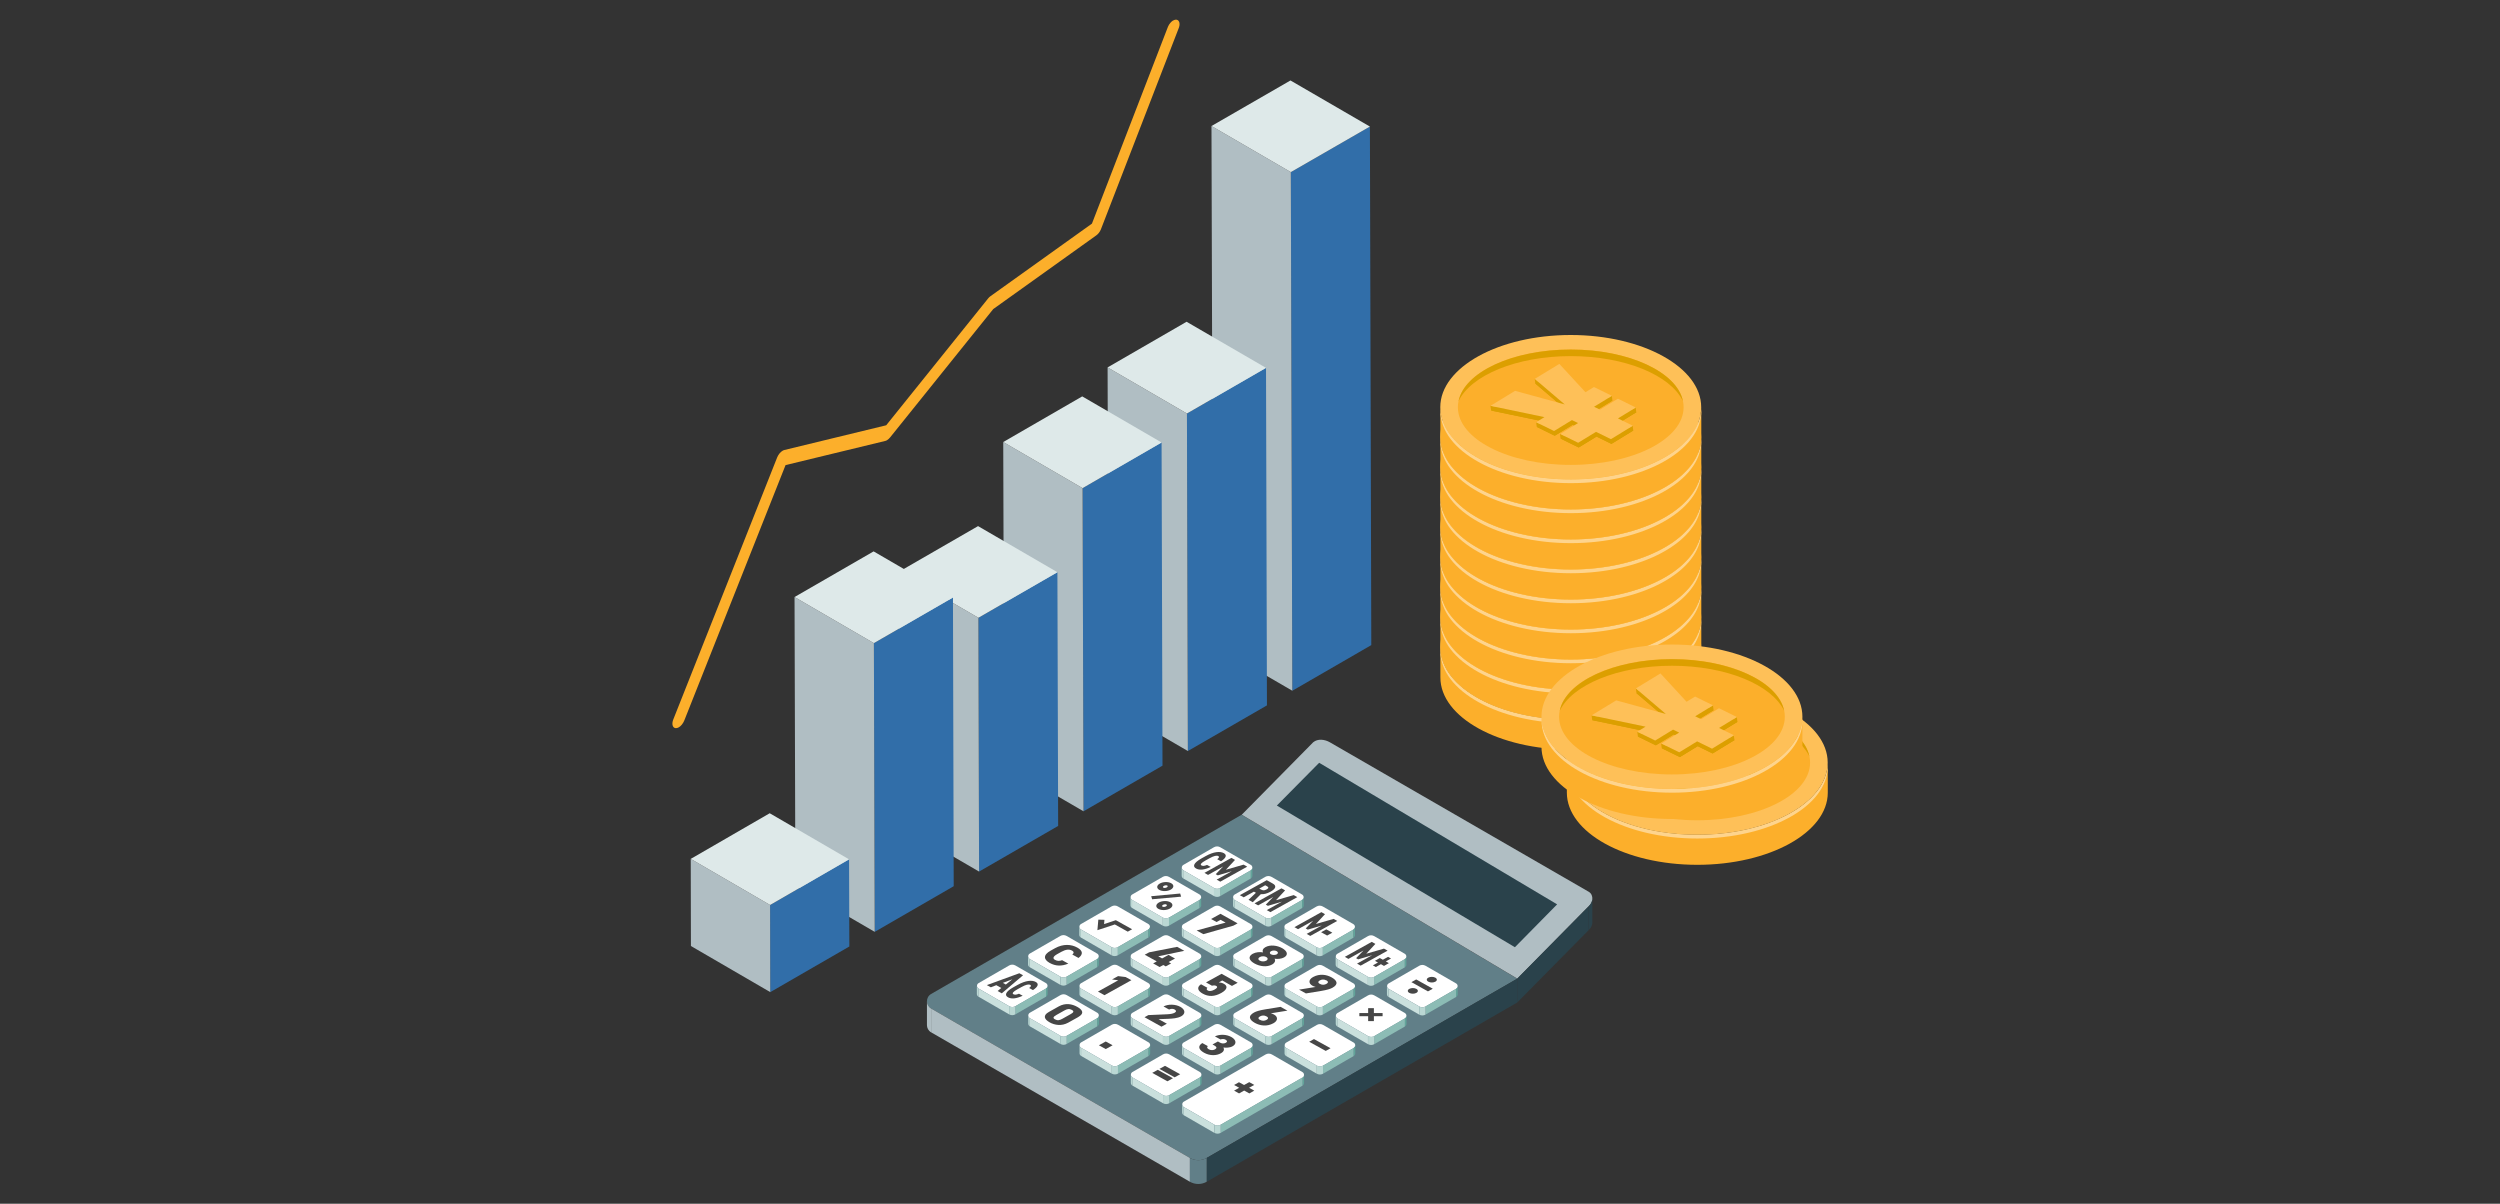 <?xml version="1.0" encoding="UTF-8"?><svg id="_レイヤー_1" xmlns="http://www.w3.org/2000/svg" viewBox="0 0 270 130"><rect x="0" y="0" width="270" height="130" fill="#333333" stroke="none"/><defs><style>.cls-1{fill:#b0bec3;}.cls-2{fill:#2a424b;}.cls-3{fill:#fec058;}.cls-4{fill:#d59f00;}.cls-5{isolation:isolate;}.cls-6{fill:#fcaf2b;}.cls-7{fill:#fed48d;}.cls-8{fill:#316ea9;}.cls-9{fill:#464646;}.cls-10{fill:#62a49a;}.cls-11{fill:#cae0dd;}.cls-12{fill:#fff;}.cls-13{fill:#dc9f00;}.cls-14{fill:#617f88;}.cls-15{fill:#bad7d3;}.cls-16{fill:#dee9e9;}.cls-17{fill:#8cbcb5;}</style></defs><g class="cls-5"><polygon class="cls-8" points="147.95 13.67 148.1 69.67 139.57 74.6 139.41 18.59 147.95 13.67"/><polygon class="cls-1" points="139.57 74.6 131 69.62 130.84 13.61 139.41 18.59 139.57 74.6"/><polygon class="cls-16" points="139.41 18.59 130.84 13.61 139.37 8.69 147.95 13.67 139.41 18.59"/></g><g class="cls-5"><polygon class="cls-8" points="136.73 39.73 136.83 76.18 128.29 81.11 128.19 44.66 136.73 39.73"/><polygon class="cls-1" points="128.29 81.11 119.72 76.13 119.62 39.68 128.19 44.66 128.29 81.11"/><polygon class="cls-16" points="128.19 44.66 119.62 39.68 128.15 34.75 136.73 39.73 128.19 44.66"/></g><g class="cls-5"><polygon class="cls-8" points="125.45 47.79 125.55 82.69 117.02 87.62 116.92 52.72 125.45 47.79"/><polygon class="cls-1" points="117.02 87.62 108.45 82.64 108.35 47.74 116.92 52.72 117.02 87.62"/><polygon class="cls-16" points="116.92 52.72 108.35 47.74 116.88 42.81 125.45 47.79 116.92 52.72"/></g><g class="cls-5"><polygon class="cls-8" points="114.2 61.8 114.28 89.2 105.74 94.13 105.67 66.72 114.2 61.8"/><polygon class="cls-1" points="105.74 94.13 97.17 89.15 97.1 61.74 105.67 66.72 105.74 94.13"/><polygon class="cls-16" points="105.67 66.72 97.1 61.74 105.63 56.82 114.2 61.8 105.67 66.72"/></g><g class="cls-5"><polygon class="cls-8" points="102.92 64.53 103 95.71 94.47 100.64 94.38 69.46 102.92 64.53"/><polygon class="cls-1" points="94.47 100.64 85.9 95.66 85.81 64.48 94.38 69.46 94.47 100.64"/><polygon class="cls-16" points="94.38 69.46 85.81 64.48 94.35 59.55 102.92 64.53 94.38 69.46"/></g><g class="cls-5"><polygon class="cls-8" points="91.7 92.81 91.73 102.22 83.19 107.15 83.17 97.74 91.7 92.81"/><polygon class="cls-1" points="83.19 107.15 74.62 102.17 74.6 92.76 83.17 97.74 83.19 107.15"/><polygon class="cls-16" points="83.17 97.74 74.6 92.76 83.13 87.83 91.7 92.81 83.17 97.74"/></g><path class="cls-6" d="M126.7,2.22c.13-.08.27-.11.38-.09.32.06.41.5.19.99l-8.38,21.67c-.11.26-.29.49-.49.63l-11.13,7.96-11.13,13.85c-.11.13-.22.24-.34.31-.06.04-.13.06-.19.08l-10.77,2.61-10.94,27.59c-.13.32-.36.6-.59.73-.12.07-.24.1-.35.09-.33-.04-.44-.46-.24-.95l11.21-28.28c.13-.32.35-.59.59-.73.06-.04.13-.06.19-.08l11-2.67,11-13.69c.08-.1.17-.19.26-.25l10.96-7.84,8.21-21.26c.13-.31.35-.56.57-.69Z"/><ellipse class="cls-3" cx="169.64" cy="69.92" rx="14.09" ry="7.8"/><path class="cls-6" d="M155.56,73.16v-3.24c0,4.31,6.31,7.8,14.09,7.8s14.09-3.49,14.09-7.8v3.24c0,4.31-6.31,7.8-14.09,7.8s-14.09-3.49-14.09-7.8Z"/><ellipse class="cls-6" cx="169.64" cy="69.92" rx="12.19" ry="6.23"/><path class="cls-13" d="M169.64,64.41c5.87,0,10.79,2.07,12.12,4.87-.63-3.14-5.82-5.58-12.12-5.58s-11.49,2.45-12.12,5.58c1.33-2.79,6.25-4.87,12.12-4.87Z"/><path class="cls-7" d="M169.64,77.72c-7.66,0-13.89-3.38-14.08-7.6,0,.07,0,.14,0,.2,0,4.31,6.31,7.8,14.09,7.8s14.09-3.49,14.09-7.8c0-.07,0-.14,0-.2-.2,4.21-6.43,7.6-14.08,7.6Z"/><path class="cls-4" d="M170.48,72.14l-.64-.31-1.93,1.18-1.94-.95.9-.55-5.83-1.22,2.66-1.62,5.36,1.47-3.24-2.76,2.66-1.62,2.82,3.06.92-.56,1.94.95-1.93,1.18.64.31,1.93-1.18,1.94.95-1.93,1.18,1.61.79-2.37,1.45-1.61-.79-1.93,1.18-1.94-.95,1.93-1.18Z"/><polygon class="cls-13" points="166.87 71.5 161.04 70.28 160.97 69.77 166.81 70.98 166.87 71.5"/><polygon class="cls-13" points="169.06 70.13 165.81 67.37 165.75 66.85 168.99 69.61 169.06 70.13"/><polygon class="cls-13" points="167.91 73 165.97 72.05 165.9 71.53 167.84 72.49 167.91 73"/><polygon class="cls-13" points="170.48 74.27 168.54 73.32 168.48 72.8 170.42 73.75 170.48 74.27"/><polygon class="cls-13" points="174.02 73.88 172.41 73.09 172.35 72.57 173.95 73.36 174.02 73.88"/><polygon class="cls-13" points="170.48 72.14 169.84 71.82 169.77 71.31 170.41 71.62 170.48 72.14"/><polygon class="cls-13" points="170.48 74.27 172.41 73.09 172.35 72.57 170.42 73.75 170.48 74.27"/><polygon class="cls-13" points="167.91 73 169.84 71.82 169.77 71.31 167.84 72.49 167.91 73"/><polygon class="cls-13" points="174.02 73.88 176.39 72.43 176.33 71.92 173.95 73.36 174.02 73.88"/><polygon class="cls-13" points="174.79 71.64 176.72 70.46 176.65 69.95 174.72 71.13 174.79 71.64"/><polygon class="cls-13" points="172.21 70.38 174.14 69.2 174.08 68.68 172.15 69.86 172.21 70.38"/><path class="cls-3" d="M170.41,71.62l-.64-.31-1.93,1.18-1.94-.95.9-.55-5.83-1.22,2.66-1.62,5.36,1.47-3.24-2.76,2.66-1.62,2.82,3.06.92-.56,1.94.95-1.93,1.18.64.31,1.93-1.18,1.94.95-1.93,1.18,1.61.79-2.37,1.45-1.61-.79-1.93,1.18-1.94-.95,1.93-1.18Z"/><ellipse class="cls-3" cx="169.64" cy="66.68" rx="14.09" ry="7.8"/><path class="cls-6" d="M155.56,69.92v-3.24c0,4.31,6.31,7.8,14.09,7.8s14.09-3.49,14.09-7.8v3.24c0,4.31-6.31,7.8-14.09,7.8s-14.09-3.49-14.09-7.8Z"/><ellipse class="cls-6" cx="169.64" cy="66.68" rx="12.19" ry="6.23"/><path class="cls-13" d="M169.64,61.16c5.87,0,10.79,2.07,12.12,4.87-.63-3.14-5.82-5.58-12.12-5.58s-11.49,2.45-12.12,5.58c1.33-2.79,6.25-4.87,12.12-4.87Z"/><path class="cls-7" d="M169.64,74.48c-7.66,0-13.89-3.38-14.08-7.6,0,.07,0,.14,0,.2,0,4.31,6.31,7.8,14.09,7.8s14.09-3.49,14.09-7.8c0-.07,0-.14,0-.2-.2,4.21-6.43,7.6-14.08,7.6Z"/><path class="cls-4" d="M170.48,68.89l-.64-.31-1.93,1.18-1.94-.95.9-.55-5.83-1.22,2.66-1.62,5.36,1.47-3.24-2.76,2.66-1.62,2.82,3.06.92-.56,1.94.95-1.93,1.18.64.31,1.93-1.18,1.94.95-1.93,1.18,1.61.79-2.37,1.45-1.61-.79-1.93,1.18-1.94-.95,1.93-1.18Z"/><polygon class="cls-13" points="166.87 68.26 161.04 67.04 160.97 66.52 166.81 67.74 166.87 68.26"/><polygon class="cls-13" points="169.06 66.89 165.81 64.12 165.75 63.61 168.99 66.37 169.06 66.89"/><polygon class="cls-13" points="167.91 69.76 165.97 68.81 165.9 68.29 167.84 69.24 167.91 69.76"/><polygon class="cls-13" points="170.48 71.03 168.54 70.07 168.48 69.56 170.42 70.51 170.48 71.03"/><polygon class="cls-13" points="174.02 70.64 172.41 69.85 172.35 69.33 173.95 70.12 174.02 70.64"/><polygon class="cls-13" points="170.48 68.89 169.84 68.58 169.77 68.06 170.41 68.38 170.48 68.89"/><polygon class="cls-13" points="170.48 71.03 172.41 69.85 172.35 69.33 170.42 70.51 170.48 71.03"/><polygon class="cls-13" points="167.91 69.76 169.84 68.58 169.77 68.06 167.84 69.24 167.91 69.76"/><polygon class="cls-13" points="174.02 70.64 176.39 69.19 176.33 68.67 173.95 70.12 174.02 70.64"/><polygon class="cls-13" points="174.79 68.4 176.72 67.22 176.65 66.7 174.72 67.88 174.79 68.4"/><polygon class="cls-13" points="172.21 67.13 174.14 65.95 174.08 65.44 172.15 66.62 172.21 67.13"/><path class="cls-3" d="M170.41,68.38l-.64-.31-1.93,1.18-1.94-.95.9-.55-5.83-1.22,2.66-1.62,5.36,1.47-3.24-2.76,2.66-1.62,2.82,3.06.92-.56,1.94.95-1.93,1.18.64.31,1.93-1.18,1.94.95-1.93,1.18,1.61.79-2.37,1.45-1.61-.79-1.93,1.18-1.94-.95,1.93-1.18Z"/><ellipse class="cls-3" cx="169.64" cy="63.43" rx="14.09" ry="7.8"/><path class="cls-6" d="M155.56,66.68v-3.24c0,4.31,6.31,7.8,14.09,7.8s14.09-3.49,14.09-7.8v3.24c0,4.31-6.31,7.8-14.09,7.8s-14.09-3.49-14.09-7.8Z"/><ellipse class="cls-6" cx="169.64" cy="63.43" rx="12.19" ry="6.23"/><path class="cls-13" d="M169.64,57.92c5.87,0,10.79,2.07,12.12,4.87-.63-3.14-5.82-5.58-12.12-5.58s-11.49,2.45-12.12,5.58c1.33-2.79,6.25-4.87,12.12-4.87Z"/><path class="cls-7" d="M169.64,71.23c-7.66,0-13.89-3.38-14.08-7.6,0,.07,0,.14,0,.2,0,4.31,6.31,7.8,14.09,7.8s14.09-3.49,14.09-7.8c0-.07,0-.14,0-.2-.2,4.21-6.43,7.6-14.08,7.6Z"/><path class="cls-4" d="M170.48,65.65l-.64-.31-1.93,1.18-1.94-.95.9-.55-5.83-1.22,2.66-1.62,5.36,1.47-3.24-2.76,2.66-1.62,2.82,3.06.92-.56,1.94.95-1.93,1.18.64.31,1.93-1.18,1.94.95-1.93,1.18,1.61.79-2.37,1.45-1.61-.79-1.93,1.18-1.94-.95,1.93-1.18Z"/><polygon class="cls-13" points="166.87 65.01 161.04 63.8 160.97 63.28 166.81 64.5 166.87 65.01"/><polygon class="cls-13" points="169.06 63.64 165.81 60.88 165.75 60.36 168.99 63.13 169.06 63.64"/><polygon class="cls-13" points="167.91 66.52 165.97 65.56 165.9 65.05 167.84 66 167.91 66.52"/><polygon class="cls-13" points="170.48 67.78 168.54 66.83 168.48 66.31 170.42 67.27 170.48 67.78"/><polygon class="cls-13" points="174.02 67.4 172.41 66.61 172.35 66.09 173.95 66.88 174.02 67.4"/><polygon class="cls-13" points="170.48 65.65 169.84 65.34 169.77 64.82 170.41 65.13 170.48 65.65"/><polygon class="cls-13" points="170.48 67.78 172.41 66.61 172.35 66.09 170.42 67.27 170.48 67.78"/><polygon class="cls-13" points="167.91 66.52 169.84 65.34 169.77 64.82 167.84 66 167.91 66.52"/><polygon class="cls-13" points="174.02 67.4 176.39 65.95 176.33 65.43 173.95 66.88 174.02 67.4"/><polygon class="cls-13" points="174.79 65.16 176.72 63.98 176.65 63.46 174.72 64.64 174.79 65.16"/><polygon class="cls-13" points="172.21 63.89 174.14 62.71 174.08 62.19 172.15 63.37 172.21 63.89"/><path class="cls-3" d="M170.41,65.13l-.64-.31-1.93,1.18-1.94-.95.9-.55-5.83-1.22,2.66-1.62,5.36,1.47-3.24-2.76,2.66-1.62,2.82,3.06.92-.56,1.94.95-1.93,1.18.64.31,1.93-1.18,1.94.95-1.93,1.18,1.61.79-2.37,1.45-1.61-.79-1.93,1.18-1.94-.95,1.93-1.18Z"/><ellipse class="cls-3" cx="169.64" cy="60.19" rx="14.09" ry="7.8"/><path class="cls-6" d="M155.56,63.43v-3.24c0,4.31,6.31,7.8,14.09,7.8s14.09-3.49,14.09-7.8v3.24c0,4.31-6.31,7.8-14.09,7.8s-14.09-3.49-14.09-7.8Z"/><ellipse class="cls-6" cx="169.64" cy="60.19" rx="12.19" ry="6.23"/><path class="cls-13" d="M169.64,54.68c5.87,0,10.79,2.07,12.12,4.87-.63-3.14-5.82-5.58-12.12-5.58s-11.49,2.45-12.12,5.58c1.33-2.79,6.25-4.87,12.12-4.87Z"/><path class="cls-7" d="M169.64,67.99c-7.66,0-13.89-3.38-14.08-7.6,0,.07,0,.14,0,.2,0,4.31,6.31,7.8,14.09,7.8s14.09-3.49,14.09-7.8c0-.07,0-.14,0-.2-.2,4.21-6.43,7.6-14.08,7.6Z"/><path class="cls-4" d="M170.48,62.41l-.64-.31-1.93,1.18-1.94-.95.9-.55-5.83-1.22,2.66-1.62,5.36,1.47-3.24-2.76,2.66-1.62,2.82,3.06.92-.56,1.94.95-1.93,1.18.64.31,1.93-1.18,1.94.95-1.93,1.18,1.61.79-2.37,1.45-1.61-.79-1.93,1.18-1.94-.95,1.93-1.18Z"/><polygon class="cls-13" points="166.87 61.77 161.04 60.55 160.97 60.04 166.81 61.25 166.87 61.77"/><polygon class="cls-13" points="169.06 60.4 165.81 57.64 165.75 57.12 168.99 59.88 169.06 60.4"/><polygon class="cls-13" points="167.91 63.27 165.97 62.32 165.9 61.8 167.84 62.76 167.91 63.27"/><polygon class="cls-13" points="170.48 64.54 168.54 63.59 168.48 63.07 170.42 64.02 170.48 64.54"/><polygon class="cls-13" points="174.02 64.15 172.41 63.36 172.35 62.85 173.95 63.64 174.02 64.15"/><polygon class="cls-13" points="170.48 62.41 169.84 62.1 169.77 61.58 170.41 61.89 170.48 62.41"/><polygon class="cls-13" points="170.48 64.54 172.41 63.36 172.35 62.85 170.42 64.02 170.48 64.54"/><polygon class="cls-13" points="167.91 63.27 169.84 62.1 169.77 61.58 167.84 62.76 167.91 63.27"/><polygon class="cls-13" points="174.02 64.15 176.39 62.7 176.33 62.19 173.95 63.64 174.02 64.15"/><polygon class="cls-13" points="174.79 61.91 176.72 60.74 176.65 60.22 174.72 61.4 174.79 61.91"/><polygon class="cls-13" points="172.21 60.65 174.14 59.47 174.08 58.95 172.15 60.13 172.21 60.65"/><path class="cls-3" d="M170.41,61.89l-.64-.31-1.93,1.18-1.94-.95.9-.55-5.83-1.22,2.66-1.62,5.36,1.47-3.24-2.76,2.66-1.62,2.82,3.06.92-.56,1.94.95-1.93,1.18.64.31,1.93-1.18,1.94.95-1.93,1.18,1.61.79-2.37,1.45-1.61-.79-1.93,1.18-1.94-.95,1.93-1.18Z"/><ellipse class="cls-3" cx="169.64" cy="56.95" rx="14.09" ry="7.8"/><path class="cls-6" d="M155.56,60.19v-3.24c0,4.31,6.31,7.8,14.09,7.8s14.09-3.49,14.09-7.8v3.24c0,4.31-6.31,7.8-14.09,7.8s-14.09-3.49-14.09-7.8Z"/><ellipse class="cls-6" cx="169.64" cy="56.95" rx="12.19" ry="6.23"/><path class="cls-13" d="M169.64,51.43c5.87,0,10.79,2.07,12.12,4.87-.63-3.14-5.82-5.58-12.12-5.58s-11.49,2.45-12.12,5.58c1.33-2.79,6.25-4.87,12.12-4.87Z"/><path class="cls-7" d="M169.64,64.75c-7.66,0-13.89-3.38-14.08-7.6,0,.07,0,.14,0,.2,0,4.31,6.31,7.8,14.09,7.8s14.09-3.49,14.09-7.8c0-.07,0-.14,0-.2-.2,4.21-6.43,7.6-14.08,7.6Z"/><path class="cls-4" d="M170.48,59.17l-.64-.31-1.93,1.18-1.94-.95.9-.55-5.83-1.22,2.66-1.62,5.36,1.47-3.24-2.76,2.66-1.62,2.82,3.06.92-.56,1.94.95-1.93,1.18.64.31,1.93-1.18,1.94.95-1.93,1.18,1.61.79-2.37,1.45-1.61-.79-1.93,1.18-1.94-.95,1.93-1.18Z"/><polygon class="cls-13" points="166.87 58.53 161.04 57.31 160.97 56.79 166.81 58.01 166.87 58.53"/><polygon class="cls-13" points="169.06 57.16 165.81 54.4 165.75 53.88 168.99 56.64 169.06 57.16"/><polygon class="cls-13" points="167.91 60.03 165.97 59.08 165.9 58.56 167.84 59.51 167.91 60.03"/><polygon class="cls-13" points="170.48 61.3 168.54 60.34 168.48 59.83 170.42 60.78 170.48 61.3"/><polygon class="cls-13" points="174.02 60.91 172.41 60.12 172.35 59.6 173.95 60.39 174.02 60.91"/><polygon class="cls-13" points="170.48 59.17 169.84 58.85 169.77 58.34 170.41 58.65 170.48 59.17"/><polygon class="cls-13" points="170.48 61.3 172.41 60.12 172.35 59.6 170.42 60.78 170.48 61.3"/><polygon class="cls-13" points="167.91 60.03 169.84 58.85 169.77 58.34 167.84 59.51 167.91 60.03"/><polygon class="cls-13" points="174.02 60.91 176.39 59.46 176.33 58.94 173.95 60.39 174.02 60.91"/><polygon class="cls-13" points="174.79 58.67 176.72 57.49 176.65 56.98 174.72 58.15 174.79 58.67"/><polygon class="cls-13" points="172.21 57.4 174.14 56.23 174.08 55.71 172.15 56.89 172.21 57.4"/><path class="cls-3" d="M170.41,58.65l-.64-.31-1.93,1.18-1.94-.95.9-.55-5.83-1.22,2.66-1.62,5.36,1.47-3.24-2.76,2.66-1.62,2.82,3.06.92-.56,1.94.95-1.93,1.18.64.31,1.93-1.18,1.94.95-1.93,1.18,1.61.79-2.37,1.45-1.61-.79-1.93,1.18-1.94-.95,1.93-1.18Z"/><ellipse class="cls-3" cx="169.64" cy="53.7" rx="14.09" ry="7.8"/><path class="cls-6" d="M155.56,56.95v-3.24c0,4.31,6.31,7.8,14.09,7.8s14.09-3.49,14.09-7.8v3.24c0,4.31-6.31,7.8-14.09,7.8s-14.09-3.49-14.09-7.8Z"/><ellipse class="cls-6" cx="169.64" cy="53.7" rx="12.19" ry="6.23"/><path class="cls-13" d="M169.64,48.19c5.87,0,10.79,2.07,12.12,4.87-.63-3.14-5.82-5.58-12.12-5.58s-11.49,2.45-12.12,5.58c1.33-2.79,6.25-4.87,12.12-4.87Z"/><path class="cls-7" d="M169.64,61.51c-7.66,0-13.89-3.38-14.08-7.6,0,.07,0,.14,0,.2,0,4.31,6.31,7.8,14.09,7.8s14.09-3.49,14.09-7.8c0-.07,0-.14,0-.2-.2,4.21-6.43,7.6-14.08,7.6Z"/><path class="cls-4" d="M170.48,55.92l-.64-.31-1.93,1.18-1.94-.95.9-.55-5.83-1.22,2.66-1.62,5.36,1.47-3.24-2.76,2.66-1.62,2.82,3.06.92-.56,1.94.95-1.93,1.18.64.31,1.93-1.18,1.94.95-1.93,1.18,1.61.79-2.37,1.45-1.61-.79-1.93,1.18-1.94-.95,1.93-1.18Z"/><polygon class="cls-13" points="166.87 55.28 161.04 54.07 160.97 53.55 166.81 54.77 166.87 55.28"/><polygon class="cls-13" points="169.06 53.92 165.81 51.15 165.75 50.64 168.99 53.4 169.06 53.92"/><polygon class="cls-13" points="167.91 56.79 165.97 55.83 165.9 55.32 167.84 56.27 167.91 56.79"/><polygon class="cls-13" points="170.48 58.05 168.54 57.1 168.48 56.58 170.42 57.54 170.48 58.05"/><polygon class="cls-13" points="174.02 57.67 172.41 56.88 172.35 56.36 173.95 57.15 174.02 57.67"/><polygon class="cls-13" points="170.48 55.92 169.84 55.61 169.77 55.09 170.41 55.41 170.48 55.92"/><polygon class="cls-13" points="170.48 58.05 172.41 56.88 172.35 56.36 170.42 57.54 170.48 58.05"/><polygon class="cls-13" points="167.91 56.79 169.84 55.61 169.77 55.09 167.84 56.27 167.91 56.79"/><polygon class="cls-13" points="174.02 57.67 176.39 56.22 176.33 55.7 173.95 57.15 174.02 57.67"/><polygon class="cls-13" points="174.79 55.43 176.72 54.25 176.65 53.73 174.72 54.91 174.79 55.43"/><polygon class="cls-13" points="172.21 54.16 174.14 52.98 174.08 52.47 172.15 53.64 172.21 54.16"/><path class="cls-3" d="M170.41,55.41l-.64-.31-1.93,1.18-1.94-.95.9-.55-5.83-1.22,2.66-1.62,5.36,1.47-3.24-2.76,2.66-1.62,2.82,3.06.92-.56,1.94.95-1.93,1.18.64.31,1.93-1.18,1.94.95-1.93,1.18,1.61.79-2.37,1.45-1.61-.79-1.93,1.18-1.94-.95,1.93-1.18Z"/><ellipse class="cls-3" cx="169.64" cy="50.46" rx="14.09" ry="7.8"/><path class="cls-6" d="M155.56,53.7v-3.24c0,4.31,6.31,7.8,14.09,7.8s14.09-3.49,14.09-7.8v3.24c0,4.31-6.31,7.8-14.09,7.8s-14.09-3.49-14.09-7.8Z"/><ellipse class="cls-6" cx="169.64" cy="50.46" rx="12.19" ry="6.23"/><path class="cls-13" d="M169.64,44.95c5.87,0,10.79,2.07,12.12,4.87-.63-3.14-5.82-5.58-12.12-5.58s-11.49,2.45-12.12,5.58c1.33-2.79,6.25-4.87,12.12-4.87Z"/><path class="cls-7" d="M169.64,58.26c-7.66,0-13.89-3.38-14.08-7.6,0,.07,0,.14,0,.2,0,4.31,6.31,7.8,14.09,7.8s14.09-3.49,14.09-7.8c0-.07,0-.14,0-.2-.2,4.21-6.43,7.6-14.08,7.6Z"/><path class="cls-4" d="M170.48,52.68l-.64-.31-1.93,1.18-1.94-.95.9-.55-5.83-1.22,2.66-1.62,5.36,1.47-3.24-2.76,2.66-1.62,2.82,3.06.92-.56,1.94.95-1.93,1.18.64.31,1.93-1.18,1.94.95-1.93,1.18,1.61.79-2.37,1.45-1.61-.79-1.93,1.18-1.94-.95,1.93-1.18Z"/><polygon class="cls-13" points="166.87 52.04 161.04 50.82 160.97 50.31 166.81 51.52 166.87 52.04"/><polygon class="cls-13" points="169.06 50.67 165.81 47.91 165.75 47.39 168.99 50.16 169.06 50.67"/><polygon class="cls-13" points="167.91 53.54 165.97 52.59 165.9 52.07 167.84 53.03 167.91 53.54"/><polygon class="cls-13" points="170.48 54.81 168.54 53.86 168.48 53.34 170.42 54.29 170.48 54.81"/><polygon class="cls-13" points="174.02 54.42 172.41 53.63 172.35 53.12 173.95 53.91 174.02 54.42"/><polygon class="cls-13" points="170.48 52.68 169.84 52.37 169.77 51.85 170.41 52.16 170.48 52.68"/><polygon class="cls-13" points="170.48 54.81 172.41 53.63 172.35 53.12 170.42 54.29 170.48 54.81"/><polygon class="cls-13" points="167.91 53.54 169.84 52.37 169.77 51.85 167.84 53.03 167.91 53.54"/><polygon class="cls-13" points="174.02 54.42 176.39 52.97 176.33 52.46 173.95 53.91 174.02 54.42"/><polygon class="cls-13" points="174.79 52.18 176.72 51.01 176.65 50.49 174.72 51.67 174.79 52.18"/><polygon class="cls-13" points="172.21 50.92 174.14 49.74 174.08 49.22 172.15 50.4 172.21 50.92"/><path class="cls-3" d="M170.41,52.16l-.64-.31-1.93,1.18-1.94-.95.9-.55-5.83-1.22,2.66-1.62,5.36,1.47-3.24-2.76,2.66-1.62,2.82,3.06.92-.56,1.94.95-1.93,1.18.64.31,1.93-1.18,1.94.95-1.93,1.18,1.61.79-2.37,1.45-1.61-.79-1.93,1.18-1.94-.95,1.93-1.18Z"/><ellipse class="cls-3" cx="169.64" cy="47.22" rx="14.09" ry="7.8"/><path class="cls-6" d="M155.56,50.46v-3.24c0,4.31,6.31,7.8,14.09,7.8s14.09-3.49,14.09-7.8v3.24c0,4.31-6.31,7.8-14.09,7.8s-14.09-3.49-14.09-7.8Z"/><ellipse class="cls-6" cx="169.64" cy="47.22" rx="12.19" ry="6.23"/><path class="cls-13" d="M169.64,41.71c5.87,0,10.79,2.07,12.12,4.87-.63-3.14-5.82-5.58-12.12-5.58s-11.49,2.45-12.12,5.58c1.33-2.79,6.25-4.87,12.12-4.87Z"/><path class="cls-7" d="M169.64,55.02c-7.66,0-13.89-3.38-14.08-7.6,0,.07,0,.14,0,.2,0,4.31,6.31,7.8,14.09,7.8s14.09-3.49,14.09-7.8c0-.07,0-.14,0-.2-.2,4.21-6.43,7.6-14.08,7.6Z"/><path class="cls-4" d="M170.48,49.44l-.64-.31-1.93,1.18-1.94-.95.9-.55-5.83-1.22,2.66-1.62,5.36,1.47-3.24-2.76,2.66-1.62,2.82,3.06.92-.56,1.94.95-1.93,1.18.64.31,1.93-1.18,1.94.95-1.93,1.18,1.61.79-2.37,1.45-1.61-.79-1.93,1.18-1.94-.95,1.93-1.18Z"/><polygon class="cls-13" points="166.87 48.8 161.04 47.58 160.97 47.07 166.81 48.28 166.87 48.8"/><polygon class="cls-13" points="169.06 47.43 165.81 44.67 165.75 44.15 168.99 46.91 169.06 47.43"/><polygon class="cls-13" points="167.91 50.3 165.97 49.35 165.9 48.83 167.84 49.78 167.91 50.3"/><polygon class="cls-13" points="170.48 51.57 168.54 50.61 168.48 50.1 170.42 51.05 170.48 51.57"/><polygon class="cls-13" points="174.02 51.18 172.41 50.39 172.35 49.87 173.95 50.66 174.02 51.18"/><polygon class="cls-13" points="170.48 49.44 169.84 49.12 169.77 48.61 170.41 48.92 170.48 49.44"/><polygon class="cls-13" points="170.48 51.57 172.41 50.39 172.35 49.87 170.42 51.05 170.48 51.57"/><polygon class="cls-13" points="167.91 50.3 169.84 49.12 169.77 48.61 167.84 49.78 167.91 50.3"/><polygon class="cls-13" points="174.02 51.18 176.39 49.73 176.33 49.22 173.95 50.66 174.02 51.18"/><polygon class="cls-13" points="174.79 48.94 176.72 47.76 176.65 47.25 174.72 48.43 174.79 48.94"/><polygon class="cls-13" points="172.21 47.67 174.14 46.5 174.08 45.98 172.15 47.16 172.21 47.67"/><path class="cls-3" d="M170.41,48.92l-.64-.31-1.93,1.18-1.94-.95.9-.55-5.83-1.22,2.66-1.62,5.36,1.47-3.24-2.76,2.66-1.62,2.82,3.06.92-.56,1.94.95-1.93,1.18.64.31,1.93-1.18,1.94.95-1.93,1.18,1.61.79-2.37,1.45-1.61-.79-1.93,1.18-1.94-.95,1.93-1.18Z"/><ellipse class="cls-3" cx="169.64" cy="43.98" rx="14.09" ry="7.8"/><path class="cls-6" d="M155.56,47.22v-3.24c0,4.31,6.31,7.8,14.09,7.8s14.09-3.49,14.09-7.8v3.24c0,4.31-6.31,7.8-14.09,7.8s-14.09-3.49-14.09-7.8Z"/><ellipse class="cls-6" cx="169.64" cy="43.98" rx="12.19" ry="6.23"/><path class="cls-13" d="M169.64,38.46c5.87,0,10.79,2.07,12.12,4.87-.63-3.14-5.82-5.58-12.12-5.58s-11.49,2.45-12.12,5.58c1.33-2.79,6.25-4.87,12.12-4.87Z"/><path class="cls-7" d="M169.64,51.78c-7.66,0-13.89-3.38-14.08-7.6,0,.07,0,.14,0,.2,0,4.31,6.31,7.8,14.09,7.8s14.09-3.49,14.09-7.8c0-.07,0-.14,0-.2-.2,4.21-6.43,7.6-14.08,7.6Z"/><path class="cls-4" d="M170.48,46.19l-.64-.31-1.93,1.18-1.94-.95.9-.55-5.83-1.22,2.66-1.62,5.36,1.47-3.24-2.76,2.66-1.62,2.82,3.06.92-.56,1.94.95-1.93,1.18.64.31,1.93-1.18,1.94.95-1.93,1.18,1.61.79-2.37,1.45-1.61-.79-1.93,1.18-1.94-.95,1.93-1.18Z"/><polygon class="cls-13" points="166.87 45.55 161.04 44.34 160.97 43.82 166.81 45.04 166.87 45.55"/><polygon class="cls-13" points="169.06 44.19 165.81 41.42 165.75 40.91 168.99 43.67 169.06 44.19"/><polygon class="cls-13" points="167.91 47.06 165.97 46.1 165.9 45.59 167.84 46.54 167.91 47.06"/><polygon class="cls-13" points="170.48 48.33 168.54 47.37 168.48 46.85 170.42 47.81 170.48 48.33"/><polygon class="cls-13" points="174.02 47.94 172.41 47.15 172.35 46.63 173.95 47.42 174.02 47.94"/><polygon class="cls-13" points="170.48 46.19 169.84 45.88 169.77 45.36 170.41 45.68 170.48 46.19"/><polygon class="cls-13" points="170.48 48.33 172.41 47.15 172.35 46.63 170.42 47.81 170.48 48.33"/><polygon class="cls-13" points="167.91 47.06 169.84 45.88 169.77 45.36 167.84 46.54 167.91 47.06"/><polygon class="cls-13" points="174.02 47.94 176.39 46.49 176.33 45.97 173.95 47.42 174.02 47.94"/><polygon class="cls-13" points="174.79 45.7 176.72 44.52 176.65 44 174.72 45.18 174.79 45.7"/><polygon class="cls-13" points="172.21 44.43 174.14 43.25 174.08 42.74 172.15 43.91 172.21 44.43"/><path class="cls-3" d="M170.41,45.68l-.64-.31-1.93,1.18-1.94-.95.9-.55-5.83-1.22,2.66-1.62,5.36,1.47-3.24-2.76,2.66-1.62,2.82,3.06.92-.56,1.94.95-1.93,1.18.64.31,1.93-1.18,1.94.95-1.93,1.18,1.61.79-2.37,1.45-1.61-.79-1.93,1.18-1.94-.95,1.93-1.18Z"/><ellipse class="cls-3" cx="183.3" cy="82.36" rx="14.09" ry="7.8"/><path class="cls-6" d="M169.22,85.6v-3.24c0,4.31,6.31,7.8,14.09,7.8s14.09-3.49,14.09-7.8v3.24c0,4.31-6.31,7.8-14.09,7.8s-14.09-3.49-14.09-7.8Z"/><ellipse class="cls-6" cx="183.3" cy="82.36" rx="12.19" ry="6.23"/><path class="cls-13" d="M183.3,76.84c5.87,0,10.79,2.07,12.12,4.87-.63-3.14-5.82-5.58-12.12-5.58s-11.49,2.45-12.12,5.58c1.33-2.79,6.25-4.87,12.12-4.87Z"/><path class="cls-7" d="M183.3,90.16c-7.66,0-13.89-3.38-14.08-7.6,0,.07,0,.14,0,.2,0,4.31,6.31,7.8,14.09,7.8s14.09-3.49,14.09-7.8c0-.07,0-.14,0-.2-.2,4.21-6.43,7.6-14.08,7.6Z"/><path class="cls-4" d="M184.14,84.57l-.64-.31-1.93,1.18-1.94-.95.9-.55-5.83-1.22,2.66-1.62,5.36,1.47-3.24-2.76,2.66-1.62,2.82,3.06.92-.56,1.94.95-1.93,1.18.64.31,1.93-1.18,1.94.95-1.93,1.18,1.61.79-2.37,1.45-1.61-.79-1.93,1.18-1.94-.95,1.93-1.18Z"/><polygon class="cls-13" points="180.53 83.94 174.7 82.72 174.63 82.2 180.47 83.42 180.53 83.94"/><polygon class="cls-13" points="182.72 82.57 179.48 79.8 179.41 79.29 182.65 82.05 182.72 82.57"/><polygon class="cls-13" points="181.57 85.44 179.63 84.49 179.56 83.97 181.5 84.92 181.57 85.44"/><polygon class="cls-13" points="184.14 86.71 182.21 85.75 182.14 85.24 184.08 86.19 184.14 86.71"/><polygon class="cls-13" points="187.68 86.32 186.07 85.53 186.01 85.01 187.61 85.8 187.68 86.32"/><polygon class="cls-13" points="184.14 84.57 183.5 84.26 183.43 83.74 184.07 84.06 184.14 84.57"/><polygon class="cls-13" points="184.14 86.71 186.07 85.53 186.01 85.01 184.08 86.19 184.14 86.71"/><polygon class="cls-13" points="181.57 85.44 183.5 84.26 183.43 83.74 181.5 84.92 181.57 85.44"/><polygon class="cls-13" points="187.68 86.32 190.05 84.87 189.99 84.35 187.61 85.8 187.68 86.32"/><polygon class="cls-13" points="188.45 84.08 190.38 82.9 190.31 82.38 188.38 83.56 188.45 84.08"/><polygon class="cls-13" points="185.87 82.81 187.8 81.63 187.74 81.12 185.81 82.3 185.87 82.81"/><path class="cls-3" d="M184.07,84.06l-.64-.31-1.93,1.18-1.94-.95.9-.55-5.83-1.22,2.66-1.62,5.36,1.47-3.24-2.76,2.66-1.62,2.82,3.06.92-.56,1.94.95-1.93,1.18.64.31,1.93-1.18,1.94.95-1.93,1.18,1.61.79-2.37,1.45-1.61-.79-1.93,1.18-1.94-.95,1.93-1.18Z"/><ellipse class="cls-3" cx="180.57" cy="77.41" rx="14.09" ry="7.8"/><path class="cls-6" d="M166.48,80.65v-3.24c0,4.31,6.31,7.8,14.09,7.8s14.09-3.49,14.09-7.8v3.24c0,4.31-6.31,7.8-14.09,7.8s-14.09-3.49-14.09-7.8Z"/><ellipse class="cls-6" cx="180.57" cy="77.41" rx="12.19" ry="6.23"/><path class="cls-13" d="M180.57,71.9c5.87,0,10.79,2.07,12.12,4.87-.63-3.14-5.82-5.58-12.12-5.58s-11.49,2.45-12.12,5.58c1.33-2.79,6.25-4.87,12.12-4.87Z"/><path class="cls-7" d="M180.57,85.21c-7.66,0-13.89-3.38-14.08-7.6,0,.07,0,.14,0,.2,0,4.31,6.31,7.8,14.09,7.8s14.09-3.49,14.09-7.8c0-.07,0-.14,0-.2-.2,4.21-6.43,7.6-14.08,7.6Z"/><path class="cls-4" d="M181.4,79.63l-.64-.31-1.93,1.18-1.94-.95.9-.55-5.83-1.22,2.66-1.62,5.36,1.47-3.24-2.76,2.66-1.62,2.82,3.06.92-.56,1.94.95-1.93,1.18.64.31,1.93-1.18,1.94.95-1.93,1.18,1.61.79-2.37,1.45-1.61-.79-1.93,1.18-1.94-.95,1.93-1.18Z"/><polygon class="cls-13" points="177.79 78.99 171.96 77.77 171.89 77.26 177.73 78.47 177.79 78.99"/><polygon class="cls-13" points="179.98 77.62 176.74 74.86 176.67 74.34 179.91 77.1 179.98 77.62"/><polygon class="cls-13" points="178.83 80.49 176.89 79.54 176.83 79.02 178.77 79.98 178.83 80.49"/><polygon class="cls-13" points="181.41 81.76 179.47 80.81 179.4 80.29 181.34 81.24 181.41 81.76"/><polygon class="cls-13" points="184.94 81.37 183.34 80.58 183.27 80.06 184.88 80.86 184.94 81.37"/><polygon class="cls-13" points="181.4 79.63 180.76 79.31 180.7 78.8 181.33 79.11 181.4 79.63"/><polygon class="cls-13" points="181.41 81.76 183.34 80.58 183.27 80.06 181.34 81.24 181.41 81.76"/><polygon class="cls-13" points="178.83 80.49 180.76 79.31 180.7 78.8 178.77 79.98 178.83 80.49"/><polygon class="cls-13" points="184.94 81.37 187.32 79.92 187.25 79.41 184.88 80.86 184.94 81.37"/><polygon class="cls-13" points="185.71 79.13 187.64 77.95 187.58 77.44 185.65 78.62 185.71 79.13"/><polygon class="cls-13" points="183.14 77.87 185.07 76.69 185 76.17 183.07 77.35 183.14 77.87"/><path class="cls-3" d="M181.33,79.11l-.64-.31-1.93,1.18-1.94-.95.9-.55-5.83-1.22,2.66-1.62,5.36,1.47-3.24-2.76,2.66-1.62,2.82,3.06.92-.56,1.94.95-1.93,1.18.64.31,1.93-1.18,1.94.95-1.93,1.18,1.61.79-2.37,1.45-1.61-.79-1.93,1.18-1.94-.95,1.93-1.18Z"/><polygon class="cls-10" points="132.95 107.36 132.95 107.36 132.95 107.37 132.95 107.36"/><polyline class="cls-10" points="132.95 107.37 132.95 107.37 132.95 107.36"/><path class="cls-14" d="M134.1,87.99l-33.54,19.36c-.6.35-.6,1.22,0,1.57l27.95,16.14c.56.32,1.25.32,1.81,0l33.54-19.36-29.76-17.7Z"/><polygon class="cls-1" points="128.51 125.06 100.56 108.92 100.56 111.49 128.51 127.63 128.51 125.06"/><polygon class="cls-2" points="130.32 125.06 163.86 105.69 163.86 108.27 130.32 127.63 130.32 125.06"/><path class="cls-1" d="M100.56,111.49c-.3-.17-.45-.48-.45-.78v-2.58c0,.31.15.61.45.79v2.57Z"/><path class="cls-1" d="M171.97,97.12c.03-.3-.09-.64-.39-.81l-27.95-16.14c-.56-.32-1.31-.42-1.81,0l-7.71,7.82,29.76,17.7,7.71-7.82s.35-.3.39-.75Z"/><polygon class="cls-2" points="163.86 105.69 163.86 108.27 171.58 100.45 171.58 97.88 163.86 105.69"/><path class="cls-14" d="M130.32,127.63v-2.57c-.56.32-1.25.32-1.81,0v2.57c.56.32,1.25.32,1.81,0Z"/><path class="cls-2" d="M171.97,99.7c-.04.46-.39.75-.39.75v-2.57s.35-.3.39-.75v2.57Z"/><path class="cls-12" d="M131.78,95.9l3.31-1.91c.22-.13.22-.45,0-.58l-3.31-1.91c-.21-.12-.46-.12-.67,0l-3.31,1.91c-.22.13-.22.45,0,.58l3.31,1.91c.21.12.46.12.67,0Z"/><polygon class="cls-11" points="131.11 95.9 127.79 93.99 127.79 94.87 131.11 96.78 131.11 95.9"/><polygon class="cls-17" points="131.78 95.9 135.09 93.99 135.09 94.87 131.78 96.78 131.78 95.9"/><path class="cls-15" d="M127.79,94.87c-.11-.06-.17-.18-.17-.29v-.88c0,.11.06.23.17.29v.88Z"/><path class="cls-10" d="M135.09,94.87c.11-.06.17-.18.17-.29v-.88c0,.11-.06.23-.17.29v.88Z"/><path class="cls-15" d="M131.78,96.78v-.88c-.21.12-.46.12-.67,0v.88c.21.12.46.12.67,0Z"/><path class="cls-12" d="M126.25,99.1l3.31-1.91c.22-.13.22-.45,0-.58l-3.31-1.91c-.21-.12-.46-.12-.67,0l-3.31,1.91c-.22.13-.22.45,0,.58l3.31,1.91c.21.12.46.12.67,0Z"/><polygon class="cls-11" points="125.58 99.1 122.26 97.18 122.26 98.06 125.58 99.97 125.58 99.1"/><polygon class="cls-17" points="126.25 99.1 129.56 97.18 129.56 98.06 126.25 99.97 126.25 99.1"/><path class="cls-15" d="M122.26,98.06c-.11-.06-.17-.18-.17-.29v-.88c0,.11.06.23.17.29v.88Z"/><path class="cls-10" d="M129.56,98.06c.11-.06.17-.18.17-.29v-.88c0,.11-.06.23-.17.29v.88Z"/><path class="cls-15" d="M126.25,99.97v-.88c-.21.12-.46.12-.67,0v.88c.21.12.46.12.67,0Z"/><path class="cls-12" d="M120.72,102.29l3.31-1.91c.22-.13.22-.45,0-.58l-3.31-1.91c-.21-.12-.46-.12-.67,0l-3.31,1.91c-.22.13-.22.45,0,.58l3.31,1.91c.21.12.46.12.67,0Z"/><polygon class="cls-11" points="120.05 102.29 116.73 100.38 116.73 101.25 120.05 103.17 120.05 102.29"/><polygon class="cls-17" points="120.72 102.29 124.03 100.38 124.03 101.25 120.72 103.17 120.72 102.29"/><path class="cls-15" d="M116.73,101.25c-.11-.06-.17-.18-.17-.29v-.88c0,.11.06.23.17.29v.88Z"/><path class="cls-10" d="M124.03,101.25c.11-.06.17-.18.17-.29v-.88c0,.11-.06.23-.17.29v.88Z"/><path class="cls-15" d="M120.72,103.17v-.88c-.21.12-.46.12-.67,0v.88c.21.12.46.12.67,0Z"/><path class="cls-12" d="M115.19,105.48l3.31-1.91c.22-.13.22-.45,0-.58l-3.31-1.91c-.21-.12-.46-.12-.67,0l-3.31,1.91c-.22.13-.22.45,0,.58l3.31,1.91c.21.12.46.12.67,0Z"/><polygon class="cls-11" points="114.51 105.48 111.2 103.57 111.2 104.45 114.51 106.36 114.51 105.48"/><polygon class="cls-17" points="115.19 105.48 118.5 103.57 118.5 104.45 115.19 106.36 115.19 105.48"/><path class="cls-15" d="M111.2,104.45c-.11-.06-.17-.18-.17-.29v-.88c0,.11.06.23.17.29v.88Z"/><path class="cls-10" d="M118.5,104.45c.11-.06.17-.18.17-.29v-.88c0,.11-.06.23-.17.29v.88Z"/><path class="cls-15" d="M115.19,106.36v-.88c-.21.12-.46.12-.67,0v.88c.21.12.46.12.67,0Z"/><path class="cls-12" d="M109.66,108.67l3.31-1.91c.22-.13.22-.45,0-.58l-3.31-1.91c-.21-.12-.46-.12-.67,0l-3.31,1.91c-.22.13-.22.45,0,.58l3.31,1.91c.21.12.46.12.67,0Z"/><polygon class="cls-11" points="108.98 108.67 105.67 106.76 105.67 107.64 108.98 109.55 108.98 108.67"/><polygon class="cls-17" points="109.66 108.67 112.97 106.76 112.97 107.64 109.66 109.55 109.66 108.67"/><path class="cls-15" d="M105.67,107.64c-.11-.06-.17-.18-.17-.29v-.88c0,.11.06.23.17.29v.88Z"/><path class="cls-10" d="M112.97,107.64c.11-.06.17-.18.17-.29v-.88c0,.11-.06.23-.17.29v.88Z"/><path class="cls-15" d="M109.66,109.55v-.88c-.21.12-.46.12-.67,0v.88c.21.12.46.12.67,0Z"/><path class="cls-12" d="M137.32,99.1l3.31-1.91c.22-.13.22-.45,0-.58l-3.31-1.91c-.21-.12-.46-.12-.67,0l-3.31,1.91c-.22.13-.22.45,0,.58l3.31,1.91c.21.12.46.12.67,0Z"/><polygon class="cls-11" points="136.65 99.1 133.34 97.19 133.34 98.07 136.65 99.98 136.65 99.1"/><polygon class="cls-17" points="137.32 99.1 140.63 97.19 140.63 98.07 137.32 99.98 137.32 99.1"/><path class="cls-15" d="M133.34,98.07c-.11-.06-.17-.18-.17-.29v-.88c0,.11.06.23.17.29v.88Z"/><path class="cls-10" d="M140.63,98.07c.11-.06.17-.18.17-.29v-.88c0,.11-.06.23-.17.29v.88Z"/><path class="cls-15" d="M137.32,99.98v-.88c-.21.12-.46.12-.67,0v.88c.21.12.46.12.67,0Z"/><path class="cls-12" d="M131.79,102.3l3.31-1.91c.22-.13.22-.45,0-.58l-3.31-1.91c-.21-.12-.46-.12-.67,0l-3.31,1.91c-.22.13-.22.45,0,.58l3.31,1.91c.21.12.46.12.67,0Z"/><polygon class="cls-11" points="131.12 102.3 127.81 100.38 127.81 101.26 131.12 103.17 131.12 102.3"/><polygon class="cls-17" points="131.79 102.3 135.1 100.38 135.1 101.26 131.79 103.17 131.79 102.3"/><path class="cls-15" d="M127.81,101.26c-.11-.06-.17-.18-.17-.29v-.88c0,.11.06.23.17.29v.88Z"/><path class="cls-10" d="M135.1,101.26c.11-.06.17-.18.17-.29v-.88c0,.11-.06.23-.17.29v.88Z"/><path class="cls-15" d="M131.79,103.17v-.88c-.21.12-.46.12-.67,0v.88c.21.12.46.12.67,0Z"/><path class="cls-12" d="M126.26,105.49l3.31-1.91c.22-.13.22-.45,0-.58l-3.31-1.91c-.21-.12-.46-.12-.67,0l-3.31,1.91c-.22.13-.22.45,0,.58l3.31,1.91c.21.12.46.12.67,0Z"/><polygon class="cls-11" points="125.59 105.49 122.28 103.58 122.28 104.45 125.59 106.37 125.59 105.49"/><polygon class="cls-17" points="126.26 105.49 129.57 103.58 129.57 104.45 126.26 106.37 126.26 105.49"/><path class="cls-15" d="M122.28,104.45c-.11-.06-.17-.18-.17-.29v-.88c0,.11.06.23.17.29v.88Z"/><path class="cls-10" d="M129.57,104.45c.11-.06.17-.18.17-.29v-.88c0,.11-.06.23-.17.29v.88Z"/><path class="cls-15" d="M126.26,106.37v-.88c-.21.12-.46.12-.67,0v.88c.21.12.46.12.67,0Z"/><path class="cls-12" d="M120.73,108.68l3.31-1.91c.22-.13.22-.45,0-.58l-3.31-1.91c-.21-.12-.46-.12-.67,0l-3.31,1.91c-.22.13-.22.45,0,.58l3.31,1.91c.21.12.46.12.67,0Z"/><polygon class="cls-11" points="120.06 108.68 116.75 106.77 116.75 107.65 120.06 109.56 120.06 108.68"/><polygon class="cls-17" points="120.73 108.68 124.04 106.77 124.04 107.65 120.73 109.56 120.73 108.68"/><path class="cls-15" d="M116.75,107.65c-.11-.06-.17-.18-.17-.29v-.88c0,.11.06.23.17.29v.88Z"/><path class="cls-10" d="M124.04,107.65c.11-.06.17-.18.17-.29v-.88c0,.11-.06.23-.17.29v.88Z"/><path class="cls-15" d="M120.73,109.56v-.88c-.21.12-.46.12-.67,0v.88c.21.12.46.12.67,0Z"/><path class="cls-12" d="M115.2,111.87l3.31-1.91c.22-.13.22-.45,0-.58l-3.31-1.91c-.21-.12-.46-.12-.67,0l-3.31,1.91c-.22.13-.22.45,0,.58l3.31,1.91c.21.12.46.12.67,0Z"/><polygon class="cls-11" points="114.53 111.87 111.22 109.96 111.22 110.84 114.53 112.75 114.53 111.87"/><polygon class="cls-17" points="115.2 111.87 118.51 109.96 118.51 110.84 115.2 112.75 115.2 111.87"/><path class="cls-15" d="M111.22,110.84c-.11-.06-.17-.18-.17-.29v-.88c0,.11.06.23.17.29v.88Z"/><path class="cls-10" d="M118.51,110.84c.11-.06.17-.18.17-.29v-.88c0,.11-.06.23-.17.29v.88Z"/><path class="cls-15" d="M115.2,112.75v-.88c-.21.12-.46.12-.67,0v.88c.21.12.46.12.67,0Z"/><path class="cls-12" d="M142.86,102.3l3.31-1.91c.22-.13.22-.45,0-.58l-3.31-1.91c-.21-.12-.46-.12-.67,0l-3.31,1.91c-.22.13-.22.45,0,.58l3.31,1.91c.21.12.46.12.67,0Z"/><polygon class="cls-11" points="142.19 102.3 138.88 100.39 138.88 101.27 142.19 103.18 142.19 102.3"/><polygon class="cls-17" points="142.86 102.3 146.17 100.39 146.17 101.27 142.86 103.18 142.86 102.3"/><path class="cls-15" d="M138.88,101.27c-.11-.06-.17-.18-.17-.29v-.88c0,.11.06.23.17.29v.88Z"/><path class="cls-10" d="M146.17,101.27c.11-.06.17-.18.17-.29v-.88c0,.11-.06.23-.17.29v.88Z"/><path class="cls-15" d="M142.86,103.18v-.88c-.21.12-.46.12-.67,0v.88c.21.12.46.12.67,0Z"/><path class="cls-12" d="M137.33,105.5l3.31-1.91c.22-.13.22-.45,0-.58l-3.31-1.91c-.21-.12-.46-.12-.67,0l-3.31,1.91c-.22.13-.22.45,0,.58l3.31,1.91c.21.12.46.12.67,0Z"/><polygon class="cls-11" points="136.66 105.5 133.35 103.58 133.35 104.46 136.66 106.37 136.66 105.5"/><polygon class="cls-17" points="137.33 105.5 140.64 103.58 140.64 104.46 137.33 106.37 137.33 105.5"/><path class="cls-15" d="M133.35,104.46c-.11-.06-.17-.18-.17-.29v-.88c0,.11.06.23.17.29v.88Z"/><path class="cls-10" d="M140.64,104.46c.11-.06.17-.18.17-.29v-.88c0,.11-.06.23-.17.29v.88Z"/><path class="cls-15" d="M137.33,106.37v-.88c-.21.12-.46.12-.67,0v.88c.21.12.46.12.67,0Z"/><path class="cls-12" d="M131.8,108.69l3.31-1.91c.22-.13.22-.45,0-.58l-3.31-1.91c-.21-.12-.46-.12-.67,0l-3.31,1.91c-.22.13-.22.45,0,.58l3.31,1.91c.21.12.46.12.67,0Z"/><polygon class="cls-11" points="131.13 108.69 127.82 106.78 127.82 107.65 131.13 109.56 131.13 108.69"/><polygon class="cls-17" points="131.8 108.69 135.11 106.78 135.11 107.65 131.8 109.56 131.8 108.69"/><path class="cls-15" d="M127.82,107.65c-.11-.06-.17-.18-.17-.29v-.88c0,.11.06.23.17.29v.88Z"/><path class="cls-10" d="M135.11,107.65c.11-.06.17-.18.17-.29v-.88c0,.11-.06.23-.17.29v.88Z"/><path class="cls-15" d="M131.8,109.56v-.88c-.21.12-.46.12-.67,0v.88c.21.12.46.12.67,0Z"/><path class="cls-12" d="M126.27,111.88l3.31-1.91c.22-.13.22-.45,0-.58l-3.31-1.91c-.21-.12-.46-.12-.67,0l-3.31,1.91c-.22.13-.22.45,0,.58l3.31,1.91c.21.12.46.12.67,0Z"/><polygon class="cls-11" points="125.6 111.88 122.29 109.97 122.29 110.85 125.6 112.76 125.6 111.88"/><polygon class="cls-17" points="126.27 111.88 129.58 109.97 129.58 110.85 126.27 112.76 126.27 111.88"/><path class="cls-15" d="M122.29,110.85c-.11-.06-.17-.18-.17-.29v-.88c0,.11.06.23.17.29v.88Z"/><path class="cls-10" d="M129.58,110.85c.11-.06.17-.18.17-.29v-.88c0,.11-.06.23-.17.29v.88Z"/><path class="cls-15" d="M126.27,112.76v-.88c-.21.12-.46.12-.67,0v.88c.21.12.46.12.67,0Z"/><path class="cls-12" d="M120.74,115.07l3.31-1.91c.22-.13.22-.45,0-.58l-3.31-1.91c-.21-.12-.46-.12-.67,0l-3.31,1.91c-.22.13-.22.45,0,.58l3.31,1.91c.21.12.46.12.67,0Z"/><polygon class="cls-11" points="120.07 115.07 116.76 113.16 116.76 114.04 120.07 115.95 120.07 115.07"/><polygon class="cls-17" points="120.74 115.07 124.05 113.16 124.05 114.04 120.74 115.95 120.74 115.07"/><path class="cls-15" d="M116.76,114.04c-.11-.06-.17-.18-.17-.29v-.88c0,.11.06.23.17.29v.88Z"/><path class="cls-10" d="M124.05,114.04c.11-.06.17-.18.17-.29v-.88c0,.11-.06.23-.17.29v.88Z"/><path class="cls-15" d="M120.74,115.95v-.88c-.21.12-.46.12-.67,0v.88c.21.12.46.12.67,0Z"/><path class="cls-12" d="M148.41,105.5l3.31-1.91c.22-.13.22-.45,0-.58l-3.31-1.91c-.21-.12-.46-.12-.67,0l-3.31,1.91c-.22.13-.22.45,0,.58l3.31,1.91c.21.12.46.12.67,0Z"/><polygon class="cls-11" points="147.73 105.5 144.42 103.59 144.42 104.47 147.73 106.38 147.73 105.5"/><polygon class="cls-17" points="148.41 105.5 151.72 103.59 151.72 104.47 148.41 106.38 148.41 105.5"/><path class="cls-15" d="M144.42,104.47c-.11-.06-.17-.18-.17-.29v-.88c0,.11.06.23.17.29v.88Z"/><path class="cls-10" d="M151.72,104.47c.11-.06.17-.18.17-.29v-.88c0,.11-.06.23-.17.29v.88Z"/><path class="cls-15" d="M148.41,106.38v-.88c-.21.12-.46.12-.67,0v.88c.21.12.46.12.67,0Z"/><path class="cls-12" d="M142.87,108.7l3.31-1.91c.22-.13.22-.45,0-.58l-3.31-1.91c-.21-.12-.46-.12-.67,0l-3.31,1.91c-.22.13-.22.45,0,.58l3.31,1.91c.21.12.46.12.67,0Z"/><polygon class="cls-11" points="142.2 108.7 138.89 106.78 138.89 107.66 142.2 109.57 142.2 108.7"/><polygon class="cls-17" points="142.87 108.7 146.19 106.78 146.19 107.66 142.87 109.57 142.87 108.7"/><path class="cls-15" d="M138.89,107.66c-.11-.06-.17-.18-.17-.29v-.88c0,.11.06.23.17.29v.88Z"/><path class="cls-10" d="M146.19,107.66c.11-.06.17-.18.17-.29v-.88c0,.11-.06.23-.17.29v.88Z"/><path class="cls-15" d="M142.87,109.57v-.88c-.21.12-.46.12-.67,0v.88c.21.12.46.12.67,0Z"/><path class="cls-12" d="M137.34,111.89l3.31-1.91c.22-.13.22-.45,0-.58l-3.31-1.91c-.21-.12-.46-.12-.67,0l-3.31,1.91c-.22.13-.22.45,0,.58l3.31,1.91c.21.12.46.12.67,0Z"/><polygon class="cls-11" points="136.67 111.89 133.36 109.98 133.36 110.85 136.67 112.76 136.67 111.89"/><polygon class="cls-17" points="137.34 111.89 140.66 109.98 140.66 110.85 137.34 112.76 137.34 111.89"/><path class="cls-15" d="M133.36,110.85c-.11-.06-.17-.18-.17-.29v-.88c0,.11.06.23.17.29v.88Z"/><path class="cls-10" d="M140.66,110.85c.11-.06.17-.18.17-.29v-.88c0,.11-.06.23-.17.29v.88Z"/><path class="cls-15" d="M137.34,112.76v-.88c-.21.12-.46.12-.67,0v.88c.21.12.46.12.67,0Z"/><path class="cls-12" d="M131.81,115.08l3.31-1.91c.22-.13.22-.45,0-.58l-3.31-1.91c-.21-.12-.46-.12-.67,0l-3.31,1.91c-.22.13-.22.45,0,.58l3.31,1.91c.21.12.46.12.67,0Z"/><polygon class="cls-11" points="131.14 115.08 127.83 113.17 127.83 114.05 131.14 115.96 131.14 115.08"/><polygon class="cls-17" points="131.81 115.08 135.13 113.17 135.13 114.05 131.81 115.96 131.81 115.08"/><path class="cls-15" d="M127.83,114.05c-.11-.06-.17-.18-.17-.29v-.88c0,.11.06.23.17.29v.88Z"/><path class="cls-10" d="M135.13,114.05c.11-.06.17-.18.17-.29v-.88c0,.11-.06.23-.17.29v.88Z"/><path class="cls-15" d="M131.81,115.96v-.88c-.21.12-.46.12-.67,0v.88c.21.12.46.12.67,0Z"/><path class="cls-12" d="M126.28,118.27l3.31-1.91c.22-.13.22-.45,0-.58l-3.31-1.91c-.21-.12-.46-.12-.67,0l-3.31,1.91c-.22.13-.22.45,0,.58l3.31,1.91c.21.12.46.12.67,0Z"/><polygon class="cls-11" points="125.61 118.27 122.3 116.36 122.3 117.24 125.61 119.15 125.61 118.27"/><polygon class="cls-17" points="126.28 118.27 129.6 116.36 129.6 117.24 126.28 119.15 126.28 118.27"/><path class="cls-15" d="M122.3,117.24c-.11-.06-.17-.18-.17-.29v-.88c0,.11.06.23.17.29v.88Z"/><path class="cls-10" d="M129.6,117.24c.11-.06.17-.18.17-.29v-.88c0,.11-.06.23-.17.29v.88Z"/><path class="cls-15" d="M126.28,119.15v-.88c-.21.12-.46.12-.67,0v.88c.21.12.46.12.67,0Z"/><path class="cls-12" d="M153.95,108.7l3.31-1.91c.22-.13.22-.45,0-.58l-3.31-1.91c-.21-.12-.46-.12-.67,0l-3.31,1.91c-.22.13-.22.45,0,.58l3.31,1.91c.21.12.46.12.67,0Z"/><polygon class="cls-11" points="153.27 108.7 149.96 106.79 149.96 107.67 153.27 109.58 153.27 108.7"/><polygon class="cls-17" points="153.95 108.7 157.26 106.79 157.26 107.67 153.95 109.58 153.95 108.7"/><path class="cls-15" d="M149.96,107.67c-.11-.06-.17-.18-.17-.29v-.88c0,.11.06.23.17.29v.88Z"/><path class="cls-10" d="M157.26,107.67c.11-.06.17-.18.17-.29v-.88c0,.11-.06.23-.17.29v.88Z"/><path class="cls-15" d="M153.95,109.58v-.88c-.21.12-.46.12-.67,0v.88c.21.12.46.12.67,0Z"/><path class="cls-12" d="M148.42,111.9l3.31-1.91c.22-.13.22-.45,0-.58l-3.31-1.91c-.21-.12-.46-.12-.67,0l-3.31,1.91c-.22.13-.22.45,0,.58l3.31,1.91c.21.12.46.12.67,0Z"/><polygon class="cls-11" points="147.74 111.9 144.43 109.98 144.43 110.86 147.74 112.77 147.74 111.9"/><polygon class="cls-17" points="148.42 111.9 151.73 109.98 151.73 110.86 148.42 112.77 148.42 111.9"/><path class="cls-15" d="M144.43,110.86c-.11-.06-.17-.18-.17-.29v-.88c0,.11.06.23.17.29v.88Z"/><path class="cls-10" d="M151.73,110.86c.11-.06.17-.18.17-.29v-.88c0,.11-.06.23-.17.29v.88Z"/><path class="cls-15" d="M148.42,112.77v-.88c-.21.12-.46.12-.67,0v.88c.21.12.46.12.67,0Z"/><path class="cls-12" d="M142.89,115.09l3.31-1.91c.22-.13.22-.45,0-.58l-3.31-1.91c-.21-.12-.46-.12-.67,0l-3.31,1.91c-.22.13-.22.45,0,.58l3.31,1.91c.21.12.46.12.67,0Z"/><polygon class="cls-11" points="142.21 115.09 138.9 113.18 138.9 114.05 142.21 115.96 142.21 115.09"/><polygon class="cls-17" points="142.89 115.09 146.2 113.18 146.2 114.05 142.89 115.96 142.89 115.09"/><path class="cls-15" d="M138.9,114.05c-.11-.06-.17-.18-.17-.29v-.88c0,.11.06.23.17.29v.88Z"/><path class="cls-10" d="M146.2,114.05c.11-.06.17-.18.17-.29v-.88c0,.11-.06.23-.17.29v.88Z"/><path class="cls-15" d="M142.89,115.96v-.88c-.21.12-.46.12-.67,0v.88c.21.12.46.12.67,0Z"/><path class="cls-10" d="M140.67,117.25c.11-.06.17-.18.17-.29v-.88c0,.11-.06.23-.17.29v.88Z"/><path class="cls-12" d="M131.83,121.47l8.84-5.1c.22-.13.22-.45,0-.58l-3.31-1.91c-.21-.12-.46-.12-.67,0l-8.84,5.1c-.22.13-.22.45,0,.58l3.31,1.91c.21.12.46.12.67,0Z"/><polygon class="cls-11" points="131.15 121.47 127.84 119.56 127.84 120.44 131.15 122.35 131.15 121.47"/><polygon class="cls-17" points="131.83 121.47 140.67 116.37 140.67 117.25 131.83 122.35 131.83 121.47"/><path class="cls-15" d="M127.84,120.44c-.11-.06-.17-.18-.17-.29v-.88c0,.11.06.23.17.29v.88Z"/><path class="cls-15" d="M131.83,122.35v-.88c-.21.12-.46.12-.67,0v.88c.21.12.46.12.67,0Z"/><polygon class="cls-2" points="137.9 87 163.61 102.3 168.17 97.67 142.47 82.38 137.9 87"/><path class="cls-9" d="M106.58,106.39l3.51-1.28.4.22-2.3,1.95-.45-.25.4-.33-.54-.3-.59.23-.45-.25ZM108.31,106.15l.32.18.7-.57-1.02.39Z"/><path class="cls-9" d="M111.15,106.7c.17-.11.26-.25.12-.33-.17-.1-.48-.03-.95.23l-.45.25c-.45.25-.6.43-.42.53.15.08.34.05.6-.06l.4.22c-.71.33-1.21.37-1.58.17-.4-.22-.29-.6.58-1.09l.45-.25c.88-.49,1.56-.54,1.96-.32.35.19.28.5-.3.88l-.4-.22Z"/><path class="cls-9" d="M113.36,110.41c-.56-.31-.78-.73-.08-1.12l1.05-.59c.75-.42,1.45-.27,2.01.04.56.31.83.7.08,1.12l-1.06.59c-.71.39-1.45.27-2.01-.04ZM114.06,109.64c-.31.17-.38.31-.12.45.26.15.5.11.81-.07l.89-.5c.31-.17.38-.31.12-.45-.27-.15-.51-.11-.82.07l-.89.5Z"/><path class="cls-9" d="M119.42,113.3l-.74-.41.74-.41.74.41-.74.41Z"/><path class="cls-9" d="M125.82,115.11l1.64.91-.6.33-1.64-.91.6-.33ZM125.04,115.54l1.64.91-.6.33-1.64-.91.6-.33Z"/><path class="cls-9" d="M133.81,116.88l.55.3.56-.31.54.3-.56.31.56.31-.53.3-.56-.31-.55.31-.54-.3.55-.31-.55-.3.53-.3Z"/><path class="cls-9" d="M115.82,103.08c.16-.12.2-.29-.05-.42-.29-.16-.66-.13-1.13.13l-.45.25c-.45.25-.54.47-.24.63.25.14.49.13.76.03l.67.37c-.75.31-1.39.27-2.01-.07-.66-.37-.75-.86.12-1.34l.45-.25c.88-.49,1.75-.44,2.41-.07.58.32.67.71.13,1.12l-.67-.37Z"/><path class="cls-9" d="M119.28,107.48l-.7-.39,2.19-1.22-.67-.09.65-.36.82.1.62.34-2.91,1.62Z"/><path class="cls-9" d="M125.44,110.88l-1.83-1.02.41-.23,2.06-.09c.37-.02.61-.07.79-.17.2-.11.16-.25,0-.34-.17-.1-.4-.1-.61,0l-.6-.33c.51-.28,1.3-.25,1.82.04.55.31.57.75.09,1.02-.4.22-.96.25-1.37.27l-1.07.04.89.49-.58.32Z"/><path class="cls-9" d="M131.52,112.47l.23.13c.18.1.43.14.64.02.18-.1.16-.23-.02-.33-.17-.1-.38-.09-.56-.03l-.6-.33c.51-.25,1.25-.23,1.78.07.55.31.57.75.14.99-.34.19-.75.17-1,.14.11.2.07.43-.27.62-.48.27-1.19.3-1.83-.06-.64-.36-.65-.76-.18-1.04l.6.33c-.13.1-.11.23.11.35.22.12.48.1.66,0,.21-.12.21-.26-.04-.4l-.23-.13.58-.32Z"/><path class="cls-9" d="M127.9,102.69l-2.81.59.42.23.69-.38.7.39-.69.38.27.15-.58.32-.27-.15-.39.22-.7-.39.39-.22-1.3-.72.48-.26,3.02-.59.78.43Z"/><path class="cls-9" d="M130.88,106.45l-.63-.35,1.68-.93,1.74.97-.62.34-1.05-.59-.37.21c.13,0,.33.03.55.15.4.22.43.59-.28.99-.74.41-1.39.42-2.01.07-.51-.28-.69-.67-.18-1.01l.69.38c-.11.11-.12.2.05.3.16.09.42.06.71-.1.31-.17.37-.3.19-.4-.13-.07-.28-.07-.47-.02Z"/><path class="cls-9" d="M137.25,109.44c.13.03.22.07.34.13.44.24.45.66-.06.94-.71.39-1.45.27-2.01-.04-.57-.32-.79-.73-.08-1.12.24-.13.61-.24,1.21-.34l1.65-.27.74.41-1.79.29ZM136.09,110.15c.24.13.49.11.69,0,.2-.11.25-.25,0-.38-.24-.14-.5-.11-.7,0s-.24.25,0,.39Z"/><path class="cls-9" d="M130.8,99.25l1.01-.56,1.85,1.03-.45.25-3.25.92-.72-.4,3.13-.85-.55-.3-.43.24-.58-.32Z"/><path class="cls-9" d="M136.41,102.86c-.11-.2-.01-.42.26-.57.53-.29,1.28-.18,1.8.11.52.29.73.71.21,1-.27.15-.68.2-1.03.14.13.19.05.45-.27.63-.56.31-1.31.21-1.89-.11-.58-.32-.75-.74-.2-1.05.33-.18.79-.22,1.13-.15ZM136.06,103.75c.19.11.51.11.7,0,.21-.12.17-.3,0-.39-.17-.1-.48-.12-.7,0-.2.11-.21.28,0,.39ZM137.27,103.07c.17.09.45.09.62,0,.17-.09.16-.25,0-.34-.17-.1-.45-.1-.62,0-.17.1-.17.25,0,.35Z"/><path class="cls-9" d="M142.09,106.59c-.13-.03-.22-.07-.34-.13-.44-.24-.45-.66.06-.94.71-.39,1.45-.27,2.01.04.57.32.79.73.08,1.12-.24.13-.61.24-1.21.34l-1.65.27-.74-.41,1.79-.29ZM143.24,105.88c-.24-.13-.49-.11-.69,0-.2.11-.25.25,0,.38.24.14.5.11.7,0,.2-.11.24-.25,0-.39Z"/><path class="cls-9" d="M131.46,92.79c.17-.11.26-.25.12-.33-.17-.1-.48-.03-.95.23l-.45.25c-.45.25-.6.43-.42.53.15.08.34.05.6-.06l.4.22c-.71.33-1.21.37-1.58.17-.4-.22-.29-.6.58-1.09l.45-.25c.88-.49,1.56-.54,1.96-.32.35.19.28.5-.3.88l-.4-.22Z"/><path class="cls-9" d="M132.37,93.94l1.94-.56.39.22-2.91,1.62-.39-.22,1.64-.91-1.52.45-.22-.13.8-.83-1.63.91-.39-.22,2.91-1.62.39.22-1,1.08Z"/><path class="cls-9" d="M134.83,97.19l.81-.77-.22-.12-1.1.61-.42-.23,2.91-1.62.66.37c.4.22.35.54-.25.87-.38.21-.74.3-1.05.27l-.87.87-.46-.26ZM136.19,96.07c.17.09.33.14.6-.01.28-.15.21-.25.04-.35l-.19-.1-.64.36.19.1Z"/><path class="cls-9" d="M137.78,97.23l1.94-.56.39.22-2.91,1.62-.39-.22,1.64-.91-1.52.45-.22-.13.8-.83-1.63.91-.39-.22,2.91-1.62.39.22-1,1.08Z"/><path class="cls-9" d="M142.09,99.8l1.94-.56.39.22-2.91,1.62-.39-.22,1.64-.91-1.52.45-.22-.13.8-.83-1.63.91-.39-.22,2.91-1.62.39.22-1,1.08Z"/><path class="cls-9" d="M143.24,100.37l.65.36-.56.31-.65-.36.56-.31Z"/><path class="cls-9" d="M147.53,103.01l1.94-.56.39.22-2.91,1.62-.39-.22,1.64-.91-1.52.45-.22-.13.8-.83-1.63.91-.39-.22,2.91-1.62.39.22-1,1.08Z"/><path class="cls-9" d="M149.02,103.47l.33.18.56-.31.32.18-.56.31.33.19-.53.3-.33-.19-.55.31-.32-.18.55-.31-.33-.18.53-.3Z"/><polygon class="cls-9" points="118.52 100.46 118.62 99.32 119.28 99.34 119.24 99.8 120.51 99.38 122.27 100.36 121.8 100.62 120.4 99.84 118.52 100.46"/><polygon class="cls-9" points="124.43 97.12 124.33 96.79 127.46 96.5 127.56 96.84 124.43 97.12"/><path class="cls-9" d="M125.21,96.11c-.33-.18-.3-.49.05-.69.36-.2.91-.21,1.23-.03.33.18.3.49-.05.69-.36.2-.91.21-1.23.03ZM126.06,95.64c-.08-.05-.25-.03-.36.03s-.14.16-.05.2c.08.05.25.03.36-.03.11-.06.14-.16.05-.2Z"/><path class="cls-9" d="M125.11,98.16c-.33-.18-.3-.49.05-.69.36-.2.91-.21,1.23-.03.33.18.3.49-.05.69-.36.2-.91.21-1.23.03ZM125.97,97.69c-.08-.05-.25-.03-.36.03-.11.06-.14.16-.05.2.08.05.25.03.36-.03s.14-.16.05-.2Z"/><rect class="cls-9" x="147.76" y="108.88" width=".62" height="1.4"/><rect class="cls-9" x="146.81" y="109.41" width="2.51" height=".34"/><polygon class="cls-9" points="143.18 113.5 141.39 112.51 141.91 112.22 143.7 113.21 143.18 113.5"/><path class="cls-9" d="M155.02,106.02c-.21.12-.56.12-.77,0-.21-.12-.21-.31,0-.43s.56-.12.77,0,.21.31,0,.43Z"/><polygon class="cls-9" points="154.22 107.07 152.43 106.07 152.95 105.78 154.74 106.78 154.22 107.07"/><path class="cls-9" d="M152.97,107.23c-.21.12-.56.12-.77,0-.21-.12-.21-.31,0-.43.21-.12.56-.12.77,0,.21.12.21.31,0,.43Z"/></svg>